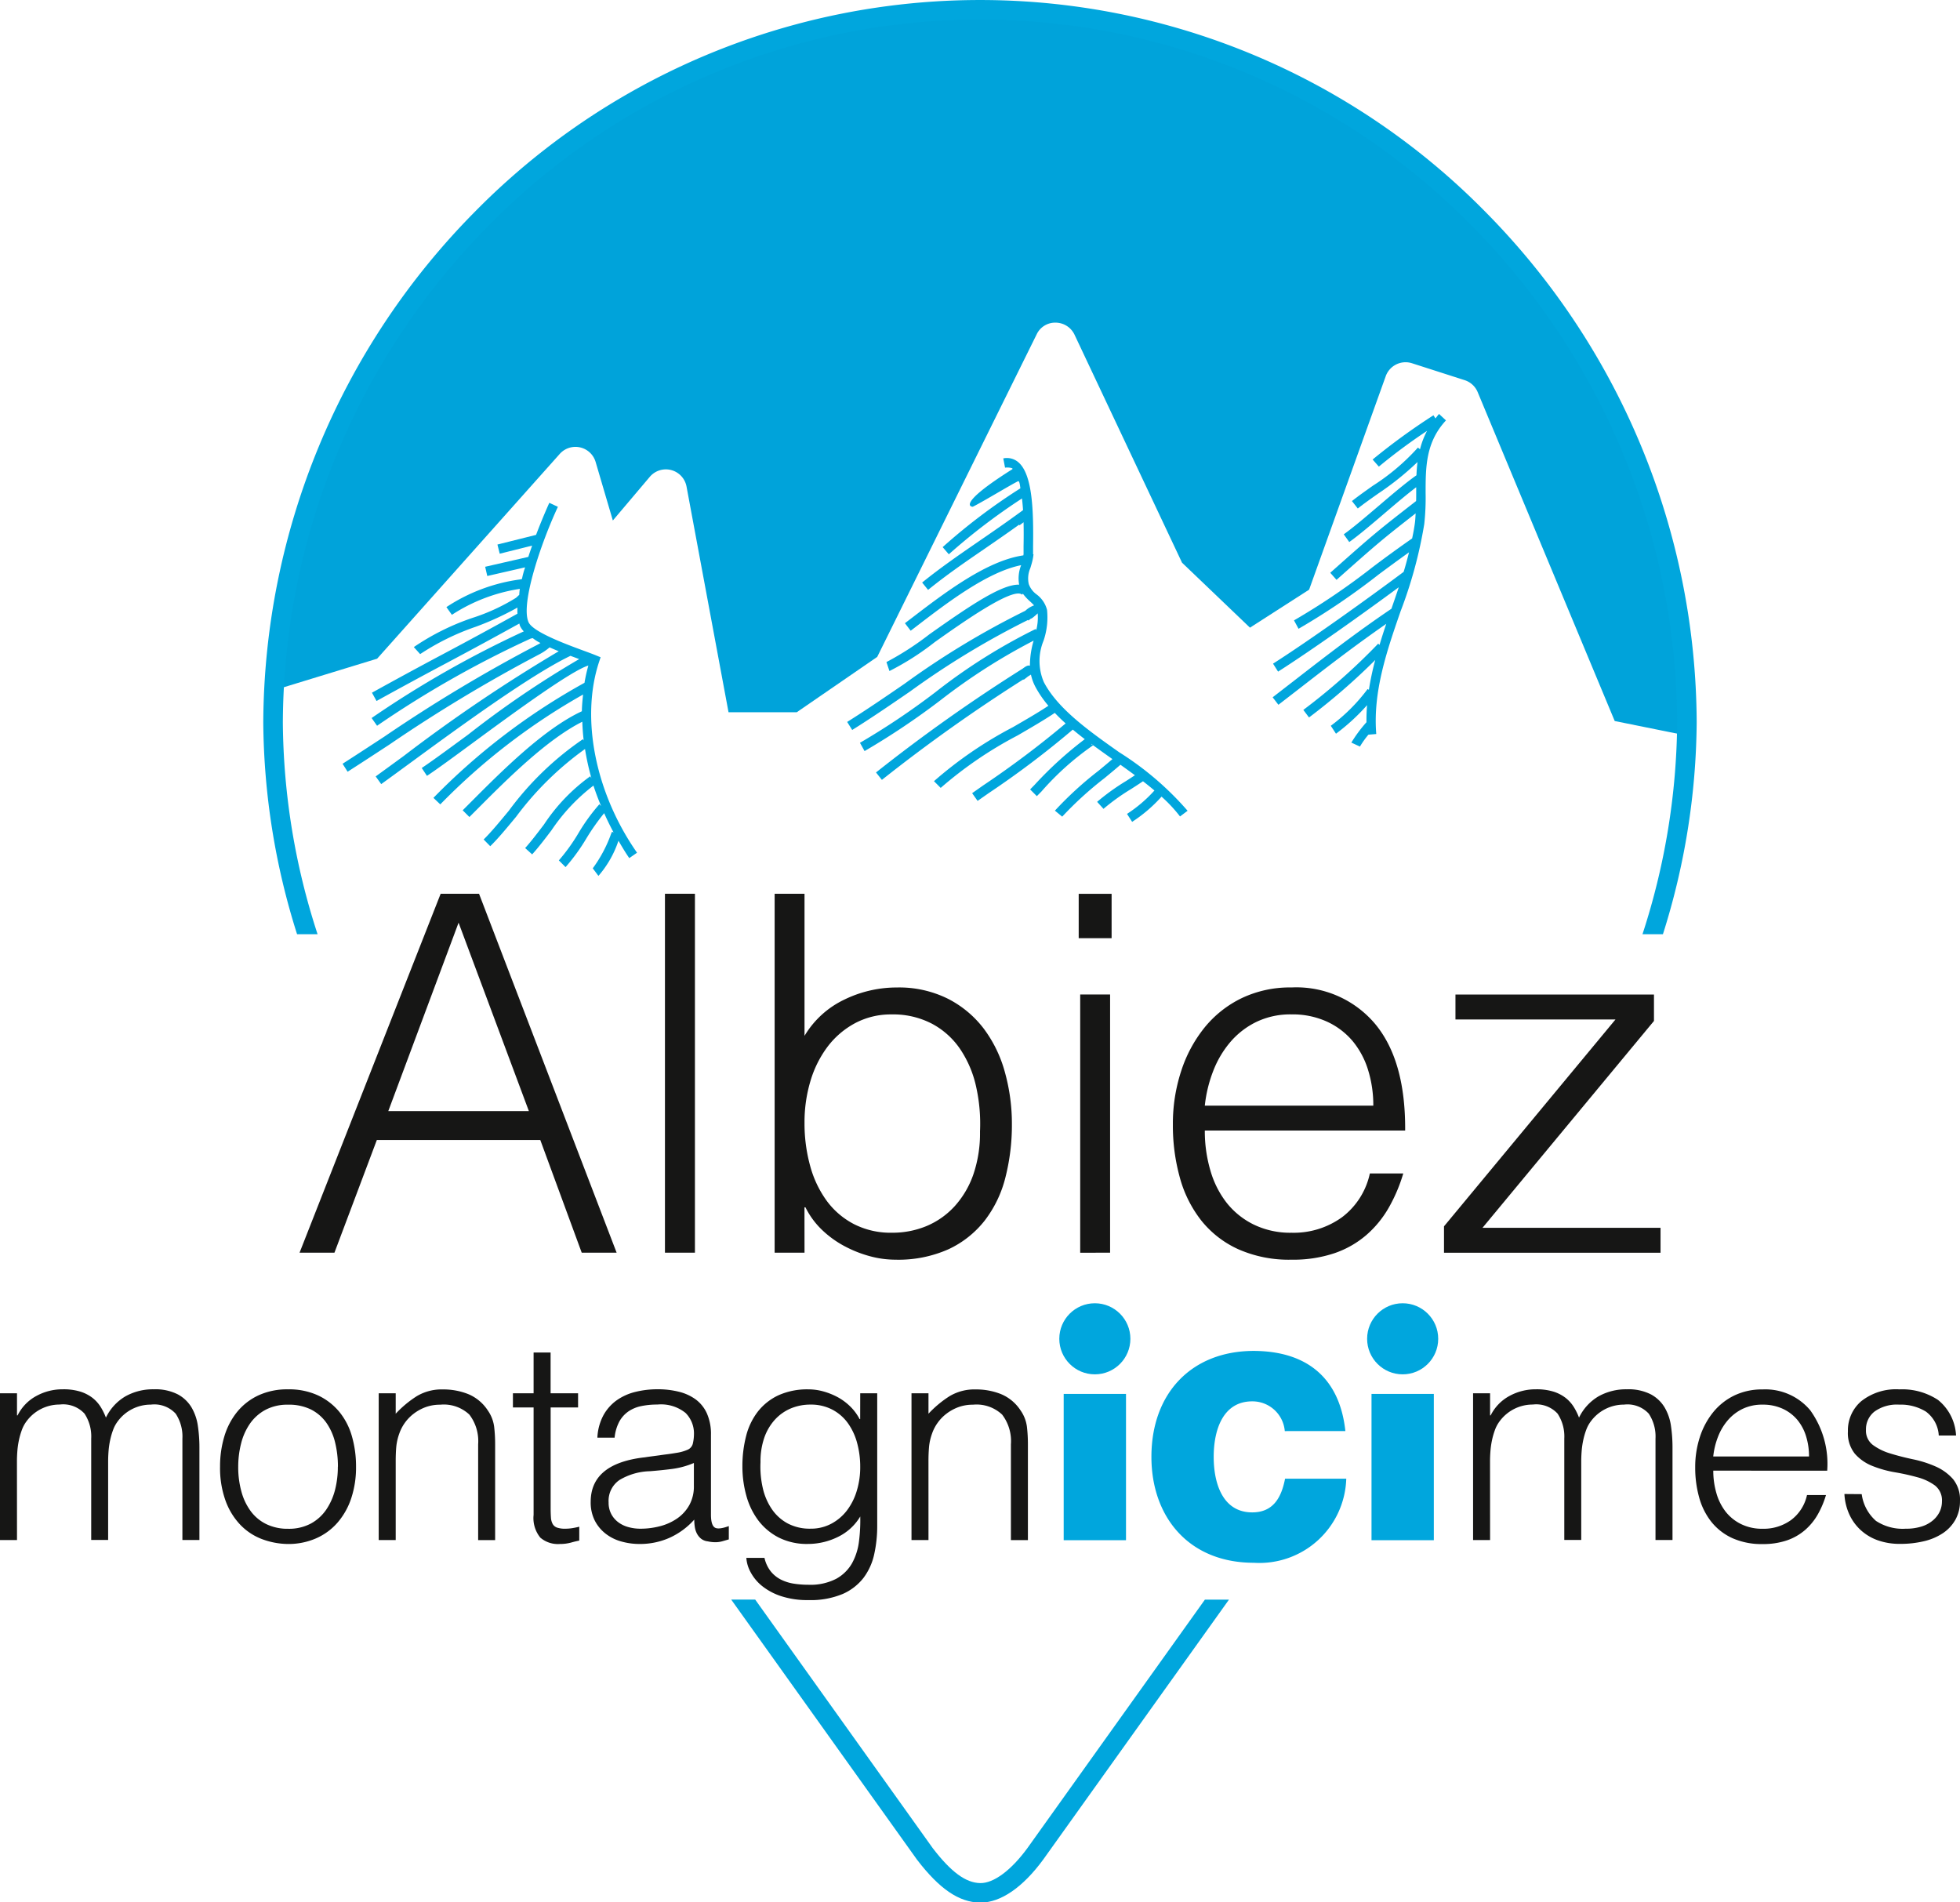 <svg xmlns="http://www.w3.org/2000/svg" width="116.686" height="113.254"><defs><clipPath id="a"><path data-name="Rectangle 318" fill="none" d="M0 0h116.686v113.254H0z"/></clipPath></defs><g data-name="Groupe 5540"><g data-name="Groupe 8589" clip-path="url(#a)"><g data-name="Groupe 8592"><g data-name="Groupe 8589" fill="#161615"><path data-name="Tracé 19919" d="M88.71 91.683h-1.012v-8.735h1.012v1.316h.034a2.659 2.659 0 011.113-1.155 3.247 3.247 0 011.585-.4 3.408 3.408 0 011.029.135 2.321 2.321 0 01.717.362 2.12 2.12 0 01.489.531 3.639 3.639 0 01.328.658 2.948 2.948 0 011.172-1.273 3.356 3.356 0 011.678-.413 2.934 2.934 0 011.425.3 2.126 2.126 0 01.818.775 2.984 2.984 0 01.38 1.1 8.694 8.694 0 01.092 1.282v5.515h-1.012v-6.037a2.463 2.463 0 00-.4-1.483 1.724 1.724 0 00-1.475-.54 2.442 2.442 0 00-1.974.995 1.973 1.973 0 00-.278.515 4.355 4.355 0 00-.177.615 5.051 5.051 0 00-.092.641q-.025.321-.025.59v4.7h-1.009V85.64a2.463 2.463 0 00-.4-1.483 1.724 1.724 0 00-1.475-.54 2.442 2.442 0 00-1.974.995 1.972 1.972 0 00-.278.515 4.355 4.355 0 00-.177.615 5.056 5.056 0 00-.092.641q-.025.321-.025.59z"/><path data-name="Tracé 19920" d="M101.998 87.552a4.733 4.733 0 00.186 1.34 3.232 3.232 0 00.548 1.1 2.647 2.647 0 00.919.741 2.824 2.824 0 001.282.279 2.788 2.788 0 001.7-.523 2.522 2.522 0 00.944-1.483h1.13a5.456 5.456 0 01-.489 1.155 3.549 3.549 0 01-.758.927 3.266 3.266 0 01-1.08.616 4.374 4.374 0 01-1.449.219 4.242 4.242 0 01-1.8-.354 3.408 3.408 0 01-1.248-.97 4.066 4.066 0 01-.725-1.449 6.564 6.564 0 01-.236-1.8 5.717 5.717 0 01.278-1.8 4.585 4.585 0 01.792-1.476 3.683 3.683 0 011.256-.995 3.792 3.792 0 011.687-.362 3.483 3.483 0 012.833 1.239 5.453 5.453 0 011.012 3.6zm5.7-.843a4.015 4.015 0 00-.177-1.206 2.812 2.812 0 00-.522-.978 2.5 2.5 0 00-.869-.658 2.809 2.809 0 00-1.2-.244 2.669 2.669 0 00-1.189.253 2.736 2.736 0 00-.877.675 3.375 3.375 0 00-.582.978 4.539 4.539 0 00-.287 1.181z"/><path data-name="Tracé 19921" d="M110.834 88.951a2.574 2.574 0 00.852 1.594 2.89 2.89 0 001.762.464 3.06 3.06 0 00.962-.135 1.933 1.933 0 00.666-.363 1.57 1.57 0 00.4-.514 1.411 1.411 0 00.135-.607 1.118 1.118 0 00-.413-.952 3.109 3.109 0 00-1.037-.489 13.52 13.52 0 00-1.349-.3 6.556 6.556 0 01-1.349-.379 2.709 2.709 0 01-1.037-.725 1.962 1.962 0 01-.413-1.332 2.276 2.276 0 01.8-1.8 3.339 3.339 0 012.268-.7 3.873 3.873 0 012.3.632 2.9 2.9 0 011.07 2.116h-1.029a1.892 1.892 0 00-.767-1.425 2.864 2.864 0 00-1.594-.413 2.274 2.274 0 00-1.467.413 1.336 1.336 0 00-.506 1.088 1.06 1.06 0 00.413.9 3.347 3.347 0 001.036.506q.625.193 1.349.346a6.677 6.677 0 011.349.429 2.96 2.96 0 011.036.751 1.93 1.93 0 01.413 1.315 2.217 2.217 0 01-.27 1.1 2.356 2.356 0 01-.741.8 3.455 3.455 0 01-1.122.48 5.936 5.936 0 01-1.424.16 3.849 3.849 0 01-1.375-.227 2.98 2.98 0 01-1.02-.633 2.911 2.911 0 01-.657-.944 3.306 3.306 0 01-.27-1.164z"/></g><path data-name="Tracé 19922" d="M1.012 91.683H0v-8.735h1.012v1.316h.034a2.65 2.65 0 011.113-1.155 3.244 3.244 0 011.585-.4 3.4 3.4 0 011.028.135 2.312 2.312 0 01.717.362 2.1 2.1 0 01.489.531 3.637 3.637 0 01.328.658 2.945 2.945 0 011.173-1.273 3.354 3.354 0 011.678-.413 2.939 2.939 0 011.425.3 2.132 2.132 0 01.818.775 3 3 0 01.379 1.1 8.7 8.7 0 01.093 1.282v5.515h-1.013v-6.037a2.462 2.462 0 00-.4-1.483 1.726 1.726 0 00-1.476-.54 2.439 2.439 0 00-1.973.995 1.948 1.948 0 00-.278.515 4.248 4.248 0 00-.177.615 4.908 4.908 0 00-.092.641q-.025.321-.025.59v4.7H5.43V85.64a2.462 2.462 0 00-.4-1.483 1.726 1.726 0 00-1.476-.54 2.439 2.439 0 00-1.973.995 1.948 1.948 0 00-.278.515 4.25 4.25 0 00-.177.615 4.906 4.906 0 00-.092.641q-.025.321-.025.59z" fill="#161615"/><path data-name="Tracé 19923" d="M17.149 91.919a4.525 4.525 0 01-1.576-.3 3.515 3.515 0 01-1.282-.86 4.11 4.11 0 01-.869-1.433 5.732 5.732 0 01-.321-2.007 6.158 6.158 0 01.253-1.8 4.244 4.244 0 01.759-1.459 3.6 3.6 0 011.265-.986 4.062 4.062 0 011.77-.362 4.109 4.109 0 011.788.362 3.649 3.649 0 011.265.978 4.031 4.031 0 01.751 1.459 6.458 6.458 0 01.244 1.8 5.827 5.827 0 01-.287 1.889 4.251 4.251 0 01-.818 1.45 3.612 3.612 0 01-1.282.936 4.1 4.1 0 01-1.66.333zm2.969-4.6a6 6 0 00-.169-1.45 3.453 3.453 0 00-.522-1.171 2.519 2.519 0 00-.911-.785 2.96 2.96 0 00-1.366-.287 2.771 2.771 0 00-1.357.312 2.653 2.653 0 00-.919.826 3.624 3.624 0 00-.523 1.181 5.6 5.6 0 00-.169 1.374 5.43 5.43 0 00.194 1.493 3.489 3.489 0 00.565 1.172 2.533 2.533 0 00.927.758 2.894 2.894 0 001.282.271 2.772 2.772 0 001.358-.312 2.629 2.629 0 00.919-.835 3.76 3.76 0 00.522-1.181 5.5 5.5 0 00.164-1.37z" fill="#161615"/><path data-name="Tracé 19924" d="M23.558 91.683h-1.012v-8.735h1.012v1.215a6.416 6.416 0 011.256-1.046 2.889 2.889 0 011.56-.4 3.972 3.972 0 011.5.278 2.556 2.556 0 011.164.969 2.179 2.179 0 01.38.969 8.882 8.882 0 01.059 1.037v5.717h-1.011v-5.7a2.6 2.6 0 00-.523-1.771 2.219 2.219 0 00-1.737-.59 2.479 2.479 0 00-.86.143 2.7 2.7 0 00-.7.38 2.542 2.542 0 00-.869 1.18 3.254 3.254 0 00-.186.81q-.033.388-.033.843z" fill="#161615"/><path data-name="Tracé 19925" d="M34.485 91.717a5.36 5.36 0 00-.489.118 2.533 2.533 0 01-.675.084 1.606 1.606 0 01-1.154-.379 1.846 1.846 0 01-.4-1.358v-6.391h-1.231v-.843h1.231V80.52h1.012v2.428h1.636v.843h-1.633v5.986q0 .321.017.556a.917.917 0 00.1.388.479.479 0 00.261.22 1.444 1.444 0 00.5.068 2.67 2.67 0 00.413-.034c.141-.023.278-.051.413-.085z" fill="#161615"/><path data-name="Tracé 19926" d="M39.61 86.59q.286-.033.684-.1a2.573 2.573 0 00.649-.186.536.536 0 00.312-.4 2.5 2.5 0 00.059-.514 1.723 1.723 0 00-.5-1.273 2.321 2.321 0 00-1.678-.5 4.649 4.649 0 00-.962.093 2.084 2.084 0 00-.767.32 1.77 1.77 0 00-.54.607 2.572 2.572 0 00-.277.952h-1.026a3.123 3.123 0 01.354-1.323 2.689 2.689 0 01.785-.894 3.243 3.243 0 011.113-.505 5.439 5.439 0 011.341-.16 5.154 5.154 0 011.239.143 2.868 2.868 0 011.012.455 2.119 2.119 0 01.674.835 3.015 3.015 0 01.244 1.282v4.755c0 .394.07.644.211.751s.424.081.852-.075v.792l-.346.1a1.568 1.568 0 01-.447.068 2 2 0 01-.455-.051.783.783 0 01-.405-.16.979.979 0 01-.244-.3 1.262 1.262 0 01-.126-.388 2.772 2.772 0 01-.034-.447 4.392 4.392 0 01-1.466 1.08 4.326 4.326 0 01-1.788.371 3.974 3.974 0 01-1.1-.152 2.651 2.651 0 01-.936-.472 2.327 2.327 0 01-.64-.784 2.4 2.4 0 01-.236-1.1q0-2.226 3.052-2.631zm1.7.506a4.983 4.983 0 01-1.3.355q-.656.084-1.315.135a3.7 3.7 0 00-1.813.522 1.5 1.5 0 00-.649 1.332 1.445 1.445 0 00.16.7 1.468 1.468 0 00.422.489 1.771 1.771 0 00.607.287 2.684 2.684 0 00.7.093 4.608 4.608 0 001.181-.152 3.209 3.209 0 001.019-.464 2.365 2.365 0 00.717-.793 2.287 2.287 0 00.27-1.138z" fill="#161615"/><path data-name="Tracé 19927" d="M51.212 82.948h1.012v7.892a7.712 7.712 0 01-.177 1.678 3.612 3.612 0 01-.632 1.408 3.174 3.174 0 01-1.248.969 4.937 4.937 0 01-2.041.363 5 5 0 01-1.653-.244 3.613 3.613 0 01-1.13-.616 2.678 2.678 0 01-.666-.818 2.067 2.067 0 01-.245-.835h1.08a2 2 0 00.371.8 1.868 1.868 0 00.6.489 2.594 2.594 0 00.768.245 5.646 5.646 0 00.877.067 3.34 3.34 0 001.652-.354 2.425 2.425 0 00.945-.928 3.577 3.577 0 00.413-1.3 9.95 9.95 0 00.076-1.483 3.132 3.132 0 01-1.34 1.222 4.028 4.028 0 01-1.779.413 3.718 3.718 0 01-1.729-.379 3.564 3.564 0 01-1.215-1.012 4.365 4.365 0 01-.717-1.476 6.49 6.49 0 01-.236-1.754 7.161 7.161 0 01.22-1.8 3.948 3.948 0 01.7-1.459 3.366 3.366 0 011.222-.969 4.171 4.171 0 011.8-.354 3.3 3.3 0 01.86.118 4.107 4.107 0 01.852.337 3.335 3.335 0 01.758.556 2.975 2.975 0 01.565.759h.034zm0 4.4a5.4 5.4 0 00-.193-1.476 3.62 3.62 0 00-.565-1.18 2.678 2.678 0 00-.928-.785 2.723 2.723 0 00-1.265-.287 3.005 3.005 0 00-1.181.228 2.7 2.7 0 00-.944.666 3.1 3.1 0 00-.633 1.071 4.289 4.289 0 00-.227 1.458 5.667 5.667 0 00.135 1.543 3.665 3.665 0 00.539 1.257 2.684 2.684 0 00.944.852 2.822 2.822 0 001.366.312 2.573 2.573 0 001.239-.3 2.867 2.867 0 00.928-.793 3.645 3.645 0 00.581-1.164 4.813 4.813 0 00.204-1.401z" fill="#161615"/><path data-name="Tracé 19928" d="M55.276 91.683h-1.011v-8.735h1.011v1.215a6.445 6.445 0 011.257-1.046 2.889 2.889 0 011.56-.4 3.982 3.982 0 011.5.278 2.558 2.558 0 011.163.969 2.179 2.179 0 01.38.969 8.885 8.885 0 01.059 1.037v5.717h-1.012v-5.7a2.6 2.6 0 00-.522-1.771 2.219 2.219 0 00-1.737-.59 2.479 2.479 0 00-.86.143 2.7 2.7 0 00-.7.38 2.518 2.518 0 00-.531.539 2.483 2.483 0 00-.338.64 3.254 3.254 0 00-.186.81 9.96 9.96 0 00-.034.843z" fill="#161615"/><path data-name="Tracé 19929" d="M76.488 85.198a1.931 1.931 0 00-1.939-1.771c-1.737 0-2.293 1.686-2.293 3.305s.556 3.305 2.293 3.305c1.248 0 1.737-.877 1.956-2.007h3.643a5.174 5.174 0 01-5.5 5.007c-3.895 0-6.1-2.748-6.1-6.306 0-3.794 2.394-6.307 6.1-6.307 3.305.017 5.126 1.754 5.447 4.773z" fill="#00a6dd"/><g data-name="Groupe 8590" transform="translate(63.064 77.587)" fill="#00a6dd"><path data-name="Rectangle 2555" d="M.261 5.396h3.71v8.71H.261z"/><circle data-name="Ellipse 209" cx="2.116" cy="2.116" r="2.116"/></g><g data-name="Groupe 8591" transform="translate(81.39 77.587)" fill="#00a6dd"><path data-name="Rectangle 2556" d="M.261 5.396h3.71v8.71H.261z"/><circle data-name="Ellipse 210" cx="2.116" cy="2.116" r="2.116"/></g></g><g data-name="Groupe 8599"><g data-name="Groupe 8593"><path data-name="Tracé 19930" d="M17.834 74.576l8.4-21.368h2.285l8.191 21.368h-2.078l-2.466-6.707h-9.732l-2.523 6.707zm5.282-8.429h8.37L27.301 54.93z" fill="#161615"/></g><g data-name="Groupe 8594"><path data-name="Tracé 19931" d="M39.587 74.576V53.208h1.785v21.368z" fill="#161615"/></g><g data-name="Groupe 8595"><path data-name="Tracé 19932" d="M47.896 74.576h-1.779V53.208h1.779v8.459a5.516 5.516 0 012.36-2.152 7.1 7.1 0 013.131-.727 6.525 6.525 0 013.041.668 6.241 6.241 0 012.136 1.779 7.675 7.675 0 011.262 2.6 11.407 11.407 0 01.416 3.086 12.635 12.635 0 01-.386 3.176 6.972 6.972 0 01-1.232 2.566 5.911 5.911 0 01-2.153 1.707 7.326 7.326 0 01-3.175.623 5.817 5.817 0 01-1.513-.208 7.2 7.2 0 01-1.5-.594 6.018 6.018 0 01-1.337-.964 4.811 4.811 0 01-.994-1.351h-.059zm0-7.746a9.514 9.514 0 00.341 2.6 6.354 6.354 0 00.995 2.078 4.7 4.7 0 001.632 1.38 4.8 4.8 0 002.226.5 5.29 5.29 0 002.077-.4 4.757 4.757 0 001.662-1.172 5.494 5.494 0 001.114-1.885 7.583 7.583 0 00.4-2.567 10.1 10.1 0 00-.24-2.711 6.473 6.473 0 00-.95-2.211 4.693 4.693 0 00-1.676-1.5 4.98 4.98 0 00-2.389-.55 4.528 4.528 0 00-2.181.52 5.042 5.042 0 00-1.633 1.394 6.437 6.437 0 00-1.024 2.048 8.506 8.506 0 00-.354 2.476z" fill="#161615"/></g><g data-name="Groupe 8596"><path data-name="Tracé 19933" d="M64.219 55.853v-2.642h1.959v2.642zm.089 18.726V59.204h1.78v15.373z" fill="#161615"/></g><g data-name="Groupe 8597"><path data-name="Tracé 19934" d="M71.727 67.306a8.3 8.3 0 00.327 2.359 5.659 5.659 0 00.964 1.929 4.674 4.674 0 001.618 1.306 4.974 4.974 0 002.255.489 4.905 4.905 0 003-.92 4.431 4.431 0 001.662-2.611h1.989a9.589 9.589 0 01-.861 2.033 6.269 6.269 0 01-1.336 1.633 5.766 5.766 0 01-1.9 1.083 7.7 7.7 0 01-2.551.386 7.447 7.447 0 01-3.176-.623 5.971 5.971 0 01-2.2-1.707 7.193 7.193 0 01-1.276-2.552 11.557 11.557 0 01-.416-3.16 10.051 10.051 0 01.49-3.176 8.064 8.064 0 011.394-2.6 6.478 6.478 0 012.211-1.751 6.677 6.677 0 012.968-.638 6.127 6.127 0 014.985 2.181q1.809 2.182 1.78 6.337zm10.031-1.484a7.06 7.06 0 00-.311-2.122 4.987 4.987 0 00-.92-1.722 4.388 4.388 0 00-1.528-1.157 4.927 4.927 0 00-2.107-.431 4.669 4.669 0 00-2.092.446 4.789 4.789 0 00-1.543 1.187 5.943 5.943 0 00-1.024 1.721 7.987 7.987 0 00-.506 2.078z" fill="#161615"/></g><g data-name="Groupe 8598"><path data-name="Tracé 19935" d="M85.967 74.58v-1.573l10.209-12.315h-9.527v-1.484h11.818v1.572L88.258 73.096h10.6v1.484z" fill="#161615"/></g></g><g data-name="Groupe 8602"><g data-name="Groupe 8601"><g data-name="Groupe 8600" fill="#00a6dd"><path data-name="Tracé 19936" d="M35.674 39.378l.082-.249-.243-.1c-.213-.088-.5-.193-.816-.31-1.038-.383-2.972-1.1-3.231-1.679-.488-1.1.755-4.745 1.748-6.867l-.511-.239c-.009.021-.378.824-.789 1.909l-2.3.575.137.546 1.929-.482c-.077.219-.153.444-.227.672l-2.569.588.126.549 2.252-.515a5.309 5.309 0 00-.188.694l-.092.023a10.5 10.5 0 00-4.406 1.65l.327.459a10.218 10.218 0 014.044-1.545 3.184 3.184 0 00-.034.355l-.192.177a11.652 11.652 0 01-2.606 1.2 14.344 14.344 0 00-3.479 1.734l.377.418a14.608 14.608 0 013.315-1.63 17.11 17.11 0 002.478-1.14 3.68 3.68 0 000 .364 262.091 262.091 0 01-4.462 2.424 272.89 272.89 0 00-4.2 2.28l.273.493a282.453 282.453 0 014.2-2.276 299.218 299.218 0 004.3-2.334c.016.049.025.105.045.15a1.2 1.2 0 00.222.316 61.385 61.385 0 00-9.06 5.158l.324.461a61.125 61.125 0 019.151-5.193l.119-.023a2.643 2.643 0 00.458.29c-.064.04-.159.095-.316.173a91.112 91.112 0 00-8.98 5.4c-.841.55-1.67 1.093-2.485 1.615l.3.474c.816-.522 1.648-1.067 2.489-1.617a90.614 90.614 0 018.922-5.371 3.231 3.231 0 00.613-.415q.261.116.545.231a94.177 94.177 0 00-9.234 6.239c-.63.461-1.2.875-1.665 1.213l.33.457c.47-.338 1.036-.753 1.668-1.215 2.891-2.118 7.23-5.292 9.6-6.421l.519.194a58.072 58.072 0 00-6.617 4.5c-1.159.85-2.159 1.585-2.757 1.983l.311.469c.61-.405 1.616-1.143 2.78-2 2.329-1.711 5.809-4.264 6.828-4.568a9.834 9.834 0 00-.23 1.028 38.6 38.6 0 00-8.993 6.849l.408.388a37.834 37.834 0 018.5-6.539c-.033.329-.067.657-.071.995-2.252 1.044-4.737 3.531-6.557 5.357l-.539.539.4.4.54-.54c1.733-1.738 4.075-4.075 6.181-5.132.014.372.038.745.085 1.123l-.047-.084a18.2 18.2 0 00-4.411 4.259c-.575.694-1.071 1.293-1.5 1.712l.393.4c.452-.439.958-1.05 1.542-1.756a18.625 18.625 0 014.1-4.03 14.929 14.929 0 00.383 1.741l-.07-.119a10.972 10.972 0 00-2.757 2.874c-.39.512-.759 1-1.12 1.4l.417.377c.377-.416.753-.909 1.15-1.433a11.193 11.193 0 012.5-2.663c.131.409.287.814.452 1.217l-.1-.105a11.4 11.4 0 00-1.245 1.718 11.1 11.1 0 01-1.168 1.624l.4.4a11.412 11.412 0 001.245-1.718 13.228 13.228 0 011.053-1.493c.171.387.358.77.561 1.146l-.095-.04-.061.145a8.01 8.01 0 01-1.084 2.032l.338.45a6.151 6.151 0 001.192-2.092c.205.349.411.7.644 1.034l.462-.321c-2.494-3.567-3.372-8.035-2.251-11.387z"/><path data-name="Tracé 19937" d="M66.633 44.786c-1.8-1.271-3.657-2.585-4.487-4.174a3.169 3.169 0 01-.021-2.466 4.3 4.3 0 00.209-1.837 1.658 1.658 0 00-.623-.922 1.311 1.311 0 01-.465-.617 1.529 1.529 0 01.092-.945c.025-.076.049-.164.074-.248a3.127 3.127 0 00.116-.578h-.025a.227.227 0 000-.024v-.463c.027-2.038-.018-4.274-.885-5a1.043 1.043 0 00-.889-.223l.105.553c.165-.032.553.018.421.1-3.426 2.163-2.375 2.243-2.334 2.223.615-.308 2.243-1.3 2.688-1.516.083-.041.117.249.138.423a35.026 35.026 0 00-4.627 3.5l.367.427a36.441 36.441 0 014.355-3.323c.027.226.048.457.063.694-.955.7-1.807 1.288-2.628 1.852-1.159.8-2.254 1.55-3.379 2.458l.354.438c1.108-.9 2.194-1.642 3.345-2.433.658-.453 1.335-.918 2.071-1.447l.025.034.113-.081c.043-.031.087-.066.13-.1.012.533.008 1.036 0 1.416v.469c0 .032-.008.058-.011.087-2.174.315-4.65 2.2-6.675 3.751l-.377.288.343.448.377-.289c1.807-1.387 4.206-3.22 6.2-3.614a2.132 2.132 0 00-.12 1.159c-1.018-.028-2.839 1.184-5.346 2.959a17.36 17.36 0 01-2.554 1.65l.179.534a16.139 16.139 0 002.7-1.724c1.629-1.154 4.663-3.3 5.195-2.824l.05-.056a2.93 2.93 0 00.421.455c.091.083.172.161.244.24a1.482 1.482 0 00-.522.321 49.25 49.25 0 00-7.186 4.343c-1.115.765-2.269 1.556-3.419 2.275l.3.478c1.16-.725 2.319-1.519 3.439-2.287a49.34 49.34 0 017.021-4.259l.04.031c.018-.019.063-.057.118-.1l.061-.027.063-.039a3.674 3.674 0 00.3-.26 3.017 3.017 0 01-.086 1l-.032-.071a33.923 33.923 0 00-5.979 3.77 43.608 43.608 0 01-4.483 3.006l.274.494a44.132 44.132 0 004.542-3.045 35.719 35.719 0 015.523-3.531 5.281 5.281 0 00-.221 1.494c-.12-.038-.23.02-.435.175a98.185 98.185 0 00-8.728 6.179l.351.441a97.655 97.655 0 018.423-5.983l.018.025.151-.115.1-.08.181-.114a2.846 2.846 0 00.259.718 6.382 6.382 0 00.78 1.137c-.6.4-1.331.822-2.106 1.271a23.94 23.94 0 00-4.706 3.219l.4.4a23.58 23.58 0 014.587-3.127c.813-.472 1.579-.919 2.206-1.338q.305.321.645.627a56.972 56.972 0 01-4.922 3.7l-.644.452.325.46.642-.45a54.518 54.518 0 005.026-3.795q.347.29.713.57a22.471 22.471 0 00-2.994 2.726l-.26.266.4.4.271-.273a16.678 16.678 0 013.082-2.756c.378.278.763.552 1.147.824a60.98 60.98 0 01-.824.69 21.136 21.136 0 00-2.6 2.378l.434.358a20.942 20.942 0 012.527-2.3c.349-.288.667-.552.94-.789q.435.308.862.623c-.167.112-.341.225-.525.343a13.277 13.277 0 00-1.725 1.241l.379.417a12.641 12.641 0 011.651-1.184c.248-.159.482-.31.7-.458.235.181.461.364.682.55a8.188 8.188 0 01-1.633 1.393l.305.473a8.71 8.71 0 001.751-1.5 8.592 8.592 0 011.1 1.179l.451-.338a18.184 18.184 0 00-4.069-3.482zm-1.669-.493l.008-.008.088.064a.18.18 0 01-.097-.052z"/><path data-name="Tracé 19938" d="M85.671 24.644c-.08.087-.141.176-.212.265l-.12-.186a38.294 38.294 0 00-3.622 2.634l.372.422a33.339 33.339 0 012.869-2.128 4.865 4.865 0 00-.42 1.095l-.124-.1a12.994 12.994 0 01-2.687 2.274c-.432.306-.856.606-1.241.909l.348.443c.378-.3.795-.592 1.218-.891a17.078 17.078 0 002.338-1.875 9.458 9.458 0 00-.063.789c-.62.432-1.446 1.136-2.25 1.821-.746.636-1.517 1.294-2.078 1.694l.327.459c.582-.414 1.363-1.08 2.118-1.724.653-.557 1.318-1.122 1.868-1.539v.352c0 .16 0 .314-.006.47-2.375 1.845-2.547 1.991-5.111 4.271l.374.421c2.41-2.142 2.7-2.39 4.709-3.957-.011.187-.019.374-.042.557-.041.312-.1.623-.167.935a77.536 77.536 0 00-2.332 1.692 40.963 40.963 0 01-4.7 3.186l.27.5a41.383 41.383 0 004.766-3.229c.625-.466 1.221-.9 1.812-1.324-.1.39-.2.779-.321 1.165-2.246 1.678-5.584 4.065-7.775 5.465l.3.474c2.008-1.282 4.968-3.385 7.185-5.023-.139.419-.283.835-.426 1.248l-.01.031c-2.085 1.41-3.862 2.785-5.736 4.238l-1.336 1.034.343.446 1.338-1.034c1.673-1.3 3.278-2.533 5.082-3.785q-.211.623-.4 1.255l-.08-.076a36.713 36.713 0 01-4.457 3.945l.339.45a37.893 37.893 0 003.941-3.421 17.079 17.079 0 00-.377 1.773l-.076-.044a10.589 10.589 0 01-2.192 2.187l.309.472a12.091 12.091 0 001.851-1.7q-.042.505-.036 1.017a8.127 8.127 0 00-.9 1.212l.511.237a5.321 5.321 0 01.505-.709l.467-.038c-.206-2.527.634-4.956 1.447-7.305a26.459 26.459 0 001.411-5.2 14.439 14.439 0 00.08-1.834c0-1.558.005-3.03 1.212-4.333z"/></g><path data-name="Tracé 19939" d="M58.237.83c-22.206 0-40.951 18.221-41.8 40.224l6.014-1.84 10.873-12.191a1.252 1.252 0 012.136.48l1.025 3.484 2.2-2.6a1.252 1.252 0 012.187.58l2.5 13.435h4.062l4.79-3.294 9.491-19.2a1.215 1.215 0 011.134-.7 1.254 1.254 0 011.122.718l6.4 13.572 4.045 3.869 3.52-2.262 4.562-12.71a1.255 1.255 0 011.562-.77l3.139 1.008a1.254 1.254 0 01.773.712l8.158 19.58 3.914.791c.012-.367.018-.718.018-1.058C100.065 19.916 80.98.83 58.237.83z" fill="#00a3da"/></g><path data-name="Tracé 19940" d="M18.906 55.616a41.428 41.428 0 01-2.067-12.6 42.322 42.322 0 0112.274-29.608 41.022 41.022 0 0158.473 0 42.272 42.272 0 0112.262 29.6 41.558 41.558 0 01-2.065 12.609H99a42.671 42.671 0 002.01-12.608 43.428 43.428 0 00-12.6-30.418 42.185 42.185 0 00-60.124 0 43.481 43.481 0 00-12.612 30.427 42.617 42.617 0 002.012 12.6z" fill="#00a6dd"/><path data-name="Tracé 19941" d="M71.733 95.23l-10.567 14.793c-.964 1.318-2.008 2.1-2.81 2.083-.862-.014-1.736-.66-2.825-2.077l-10.571-14.8h-1.428l11.065 15.489c1.337 1.741 2.489 2.527 3.739 2.549h.041c1.2 0 2.518-.907 3.731-2.564L73.166 95.23z" fill="#00a6dd"/></g></g></g></svg>